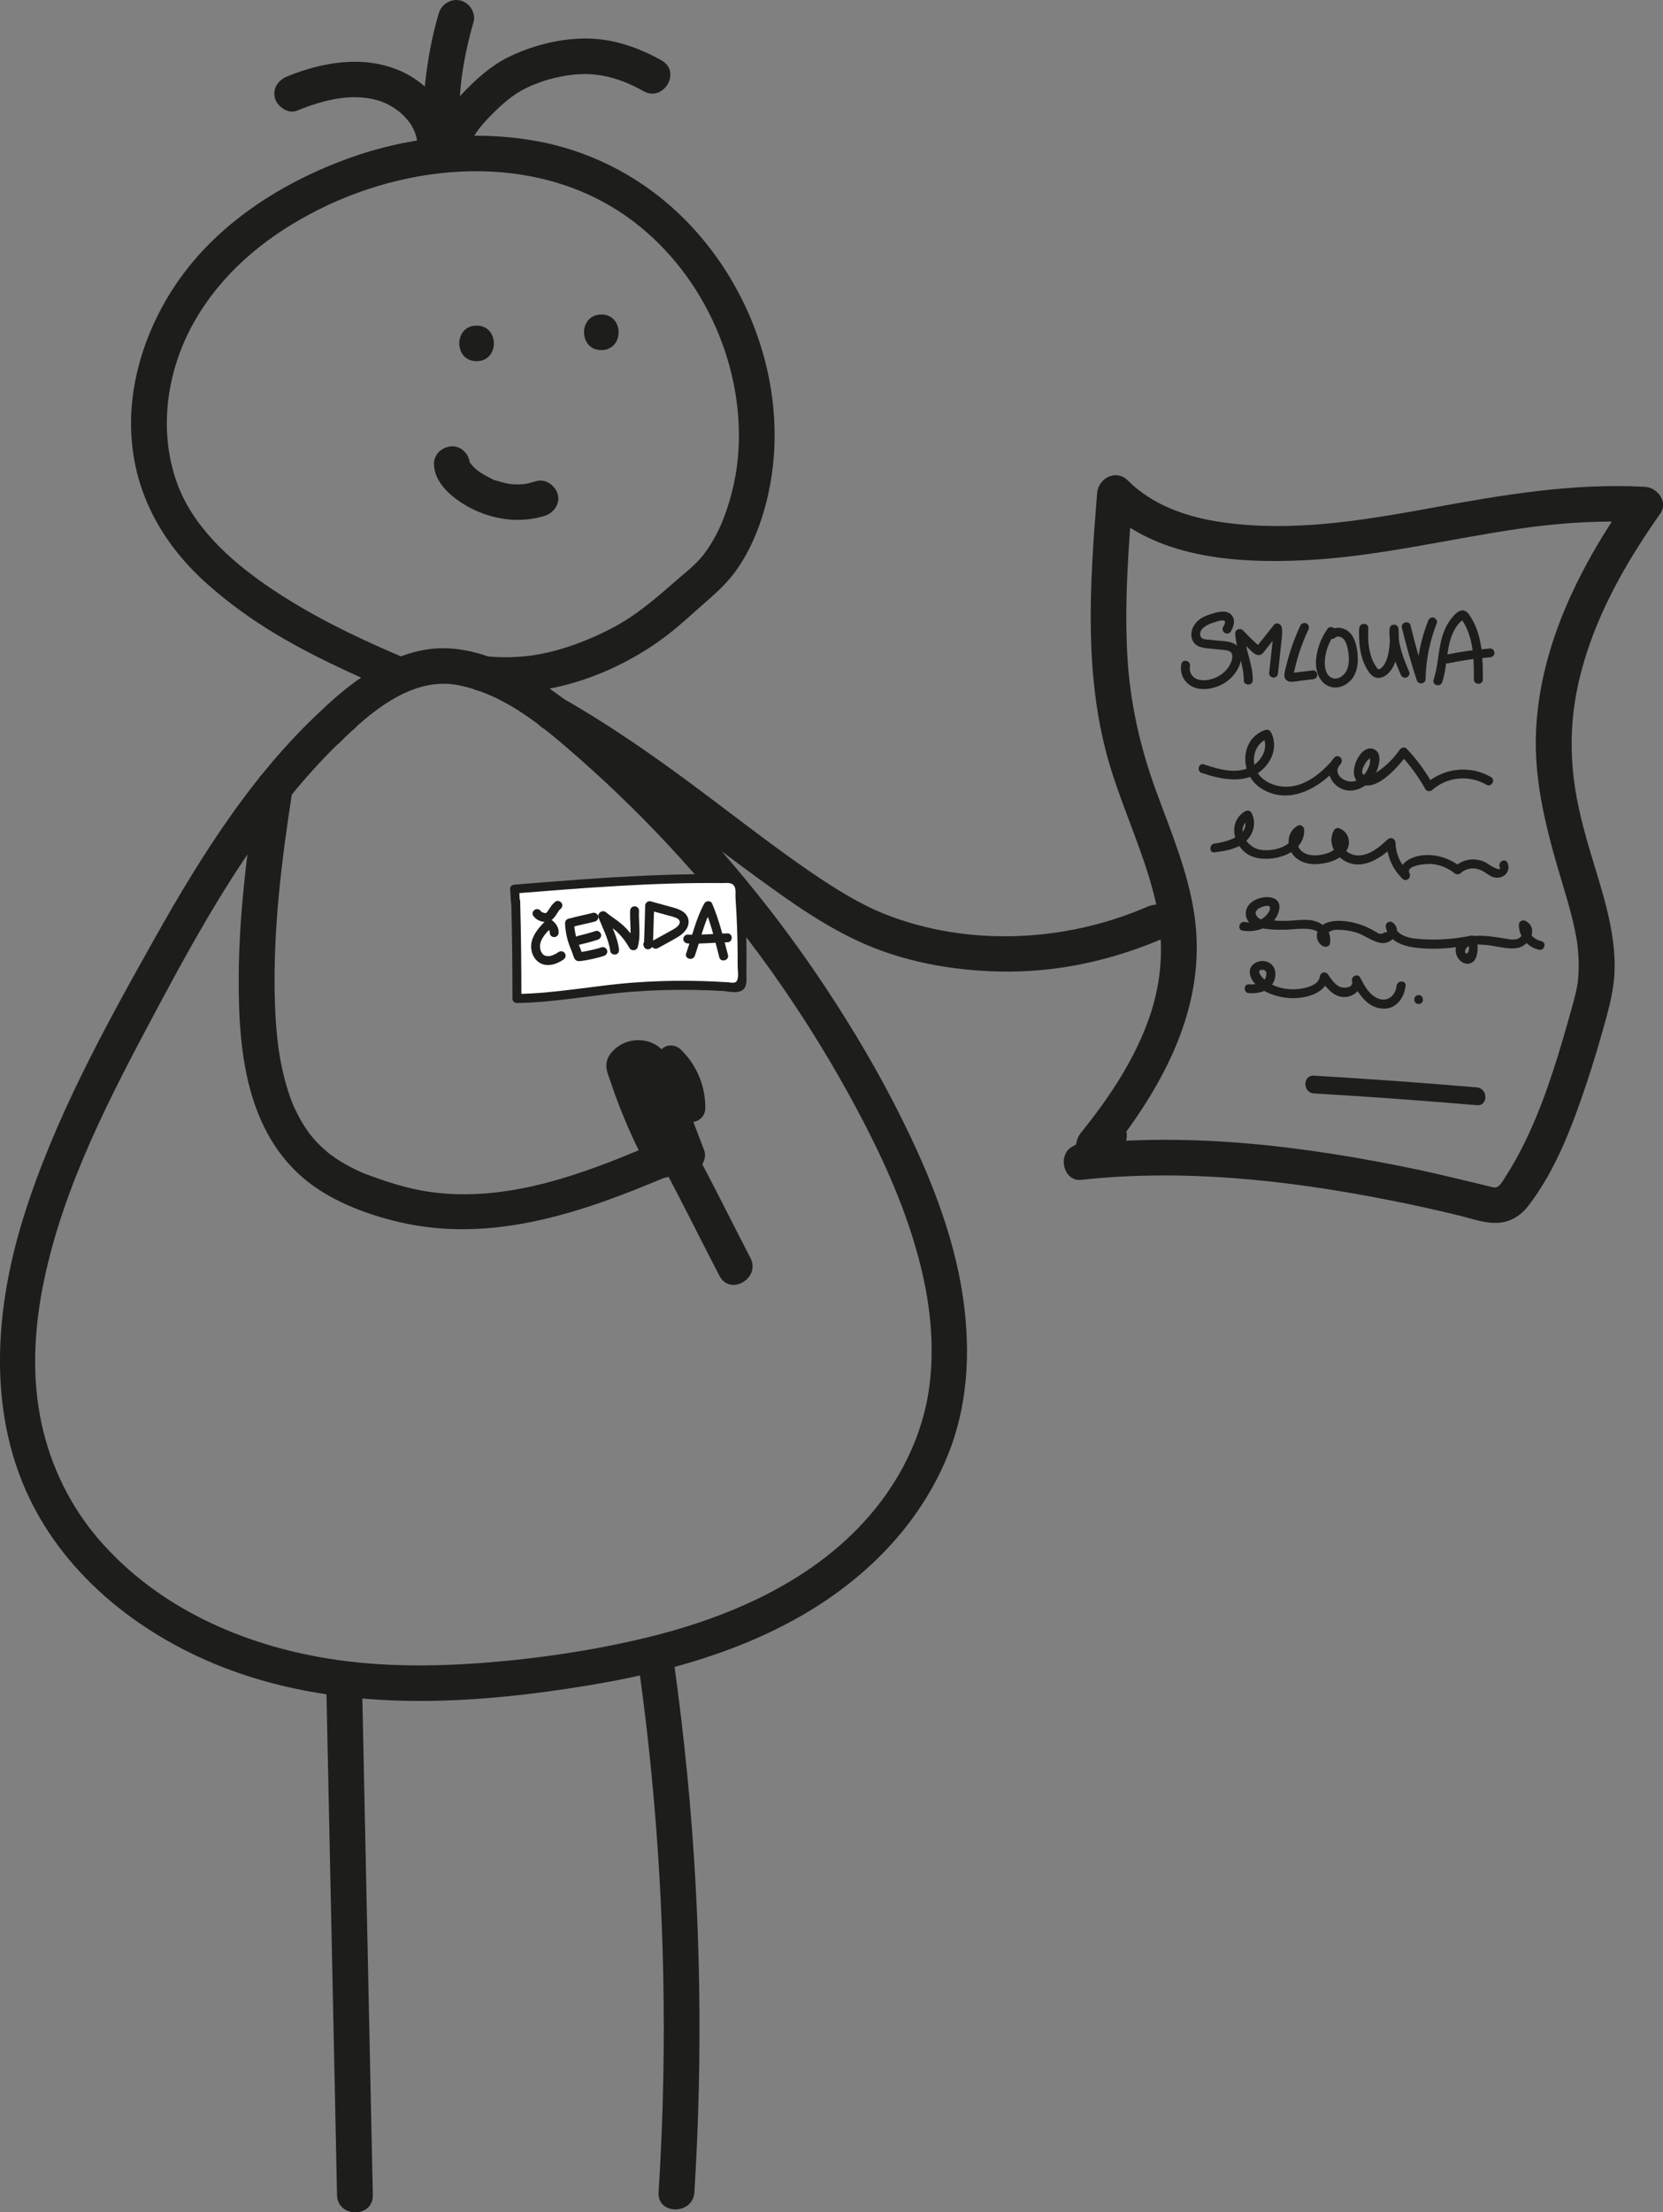 <svg width="94" height="125" viewBox="0 0 94 125" fill="none" xmlns="http://www.w3.org/2000/svg">
<rect x="0" y="0" width="94" height="125" fill="#808080" stroke="none"/>
<g id="Vrstva_1" clip-path="url(#clip0_18_2090)">
<path id="Vector" d="M18.455 95.774C18.609 103.12 18.767 110.467 18.921 117.818L19.05 124.031C19.079 125.322 21.102 125.326 21.074 124.031C20.92 116.684 20.762 109.337 20.608 101.986C20.564 99.916 20.519 97.845 20.479 95.774C20.451 94.483 18.427 94.479 18.455 95.774Z" fill="#1D1D1B"/>
<path id="Vector_2" d="M36.13 94.35C37.19 101.966 37.635 109.667 37.494 117.352C37.453 119.527 37.364 121.699 37.227 123.87C37.146 125.161 39.169 125.157 39.25 123.87C39.736 116.073 39.61 108.244 38.866 100.466C38.651 98.243 38.388 96.027 38.081 93.815C38.008 93.276 37.312 92.983 36.834 93.112C36.251 93.272 36.053 93.807 36.126 94.35H36.13Z" fill="#1D1D1B"/>
<path id="Vector_3" d="M19.156 42.002C20.86 40.289 23.284 38.186 25.919 38.716C28.553 39.247 30.67 41.037 32.625 42.75C36.729 46.349 40.42 50.414 43.585 54.85C45.175 57.081 46.636 59.402 47.96 61.798C49.283 64.195 50.611 66.897 51.493 69.628C52.375 72.358 52.853 75.072 52.586 77.871C52.343 80.4 51.343 82.777 49.817 84.808C46.62 89.062 41.521 91.334 36.458 92.549C33.556 93.244 30.573 93.691 27.594 93.932C24.616 94.173 21.592 94.193 18.638 93.727C13.696 92.947 8.912 90.823 5.602 86.999C3.983 85.126 2.882 82.874 2.356 80.465C1.773 77.811 1.931 75.028 2.481 72.382C3.623 66.917 6.241 61.931 8.852 57.045C11.316 52.425 13.931 47.768 17.412 43.815C18.249 42.866 19.136 41.966 20.083 41.125C21.03 40.285 19.621 38.845 18.65 39.702C14.489 43.389 11.446 48.206 8.751 53.008C5.918 58.05 3.056 63.242 1.328 68.779C-0.4 74.316 -0.777 80.525 2.231 85.729C4.837 90.236 9.487 93.337 14.425 94.833C20.54 96.686 27.117 96.248 33.337 95.215C39.1 94.258 44.924 92.428 49.271 88.379C51.246 86.537 52.828 84.285 53.755 81.752C54.787 78.921 54.852 75.853 54.37 72.905C53.889 69.957 52.784 67.006 51.481 64.259C50.178 61.513 48.806 59.112 47.239 56.675C44.111 51.806 40.395 47.298 36.194 43.301C34.13 41.334 31.949 39.259 29.416 37.9C28.141 37.217 26.692 36.674 25.231 36.629C23.77 36.585 22.442 37.08 21.24 37.767C19.933 38.515 18.771 39.521 17.715 40.582C16.8 41.503 18.229 42.927 19.148 42.006L19.156 42.002Z" fill="#1D1D1B"/>
<path id="Vector_4" d="M22.599 37.06C19.992 35.95 17.422 34.699 15.087 33.091C12.946 31.615 10.833 29.693 9.967 27.18C8.943 24.216 9.445 20.89 10.975 18.188C12.505 15.486 14.86 13.515 17.527 12.092C23.003 9.164 30.191 8.529 35.448 12.253C39.577 15.176 42.021 20.372 41.746 25.378C41.673 26.685 41.394 27.976 40.932 29.206C40.673 29.898 40.325 30.561 39.896 31.169C39.467 31.776 38.925 32.198 38.383 32.664C37.156 33.726 36.011 34.76 34.554 35.511C33.097 36.264 31.381 36.907 29.681 37.08C28.864 37.164 28.042 37.152 27.224 37.052C26.682 36.983 26.213 37.562 26.213 38.057C26.213 38.656 26.678 38.994 27.224 39.062C30.956 39.525 34.983 38.045 37.885 35.753C38.532 35.242 39.135 34.675 39.759 34.132C40.382 33.589 40.993 33.054 41.503 32.375C42.478 31.076 43.081 29.476 43.429 27.899C44.68 22.209 42.551 16.021 38.334 12.036C36.043 9.872 33.17 8.433 30.045 7.922C26.342 7.315 22.501 7.821 19.021 9.201C15.884 10.443 12.926 12.321 10.777 14.943C8.628 17.565 7.187 21.168 7.434 24.731C7.66 28.032 9.263 30.815 11.716 32.998C14.168 35.182 16.811 36.621 19.632 37.932C20.276 38.23 20.927 38.519 21.579 38.797C22.081 39.01 22.663 38.946 22.963 38.435C23.214 38.013 23.104 37.273 22.599 37.06Z" fill="#1D1D1B"/>
<path id="Vector_5" d="M25.632 8.26C25.611 6.386 24.32 4.741 22.625 4.005C20.569 3.108 18.266 3.494 16.25 4.311C15.744 4.516 15.388 4.978 15.542 5.549C15.675 6.024 16.279 6.458 16.788 6.253C18.302 5.638 20.034 5.175 21.629 5.762C21.682 5.783 21.835 5.851 21.965 5.919C22.119 6 22.264 6.092 22.406 6.189C22.612 6.329 22.843 6.547 23.049 6.792C23.393 7.198 23.6 7.749 23.604 8.264C23.616 9.558 25.64 9.558 25.628 8.264L25.632 8.26Z" fill="#1D1D1B"/>
<path id="Vector_6" d="M26.177 7.616C26.088 7.427 26.209 7.765 26.189 7.644C26.181 7.588 26.149 7.532 26.133 7.479C26.096 7.359 26.068 7.238 26.044 7.118C26.04 7.089 25.999 6.868 26.023 7.017C26.048 7.166 26.015 6.933 26.011 6.904C25.995 6.76 25.987 6.615 25.983 6.47C25.959 5.831 26.003 5.191 26.076 4.556C26.084 4.492 26.092 4.423 26.1 4.359C26.141 4.033 26.068 4.552 26.116 4.23C26.141 4.069 26.165 3.905 26.193 3.744C26.242 3.446 26.299 3.149 26.363 2.855C26.477 2.324 26.602 1.793 26.76 1.275C26.918 0.756 26.574 0.181 26.052 0.036C25.53 -0.109 24.963 0.217 24.805 0.74C24.425 2.015 24.182 3.338 24.036 4.657C23.89 5.976 23.842 7.407 24.425 8.634C24.659 9.124 25.368 9.253 25.809 8.995C26.315 8.702 26.408 8.115 26.173 7.62L26.177 7.616Z" fill="#1D1D1B"/>
<path id="Vector_7" d="M26.541 8.207C26.513 8.517 26.678 7.878 26.602 8.038C26.687 7.857 26.792 7.689 26.901 7.524C27.136 7.17 27.431 6.844 27.751 6.518C28.35 5.911 28.965 5.352 29.734 4.978C30.709 4.5 31.891 4.206 32.98 4.186C34.198 4.166 35.323 4.56 36.376 5.151C37.509 5.791 38.533 4.053 37.395 3.414C36.044 2.654 34.55 2.147 32.98 2.175C31.531 2.2 30.009 2.598 28.71 3.241C27.743 3.72 26.869 4.508 26.136 5.288C25.367 6.108 24.627 7.057 24.513 8.207C24.461 8.75 25.015 9.213 25.525 9.213C26.116 9.213 26.484 8.75 26.537 8.207H26.541Z" fill="#1D1D1B"/>
<path id="Vector_8" d="M36.814 64.694C32.912 66.358 28.639 67.955 24.316 67.348C23.029 67.167 21.811 66.764 20.601 66.31C20.471 66.262 20.815 66.407 20.548 66.29C20.471 66.254 20.39 66.222 20.314 66.185C20.16 66.113 20.006 66.041 19.856 65.96C19.557 65.807 19.265 65.635 18.986 65.45C18.861 65.365 18.743 65.277 18.622 65.192C18.529 65.128 18.796 65.337 18.585 65.16C18.513 65.1 18.44 65.039 18.371 64.979C18.12 64.758 17.881 64.521 17.667 64.263C17.61 64.195 17.553 64.127 17.497 64.058C17.416 63.958 17.622 64.223 17.545 64.118C17.521 64.086 17.497 64.054 17.472 64.022C17.359 63.861 17.25 63.704 17.145 63.535C16.942 63.21 16.772 62.864 16.606 62.518C16.505 62.309 16.667 62.679 16.558 62.406C16.521 62.317 16.489 62.224 16.453 62.136C16.376 61.923 16.303 61.71 16.238 61.493C16.092 61.018 15.979 60.54 15.882 60.053C15.833 59.8 15.789 59.55 15.752 59.293C15.744 59.233 15.732 59.168 15.724 59.108C15.7 58.943 15.744 59.257 15.724 59.092C15.704 58.927 15.684 58.766 15.667 58.601C15.603 57.982 15.562 57.359 15.542 56.736C15.404 52.726 15.902 48.701 16.517 44.744C16.602 44.209 16.38 43.663 15.809 43.506C15.327 43.373 14.648 43.666 14.562 44.209C13.963 48.058 13.458 51.958 13.494 55.855C13.514 58.199 13.704 60.664 14.575 62.868C15.214 64.489 16.185 65.876 17.598 66.921C19.01 67.967 20.803 68.63 22.507 69.037C27.817 70.299 32.993 68.486 37.834 66.423C38.336 66.21 38.449 65.474 38.198 65.047C37.895 64.533 37.32 64.472 36.814 64.686V64.694Z" fill="#1D1D1B"/>
<path id="Vector_9" d="M64.857 51.23C60.259 53.229 54.739 53.515 50.036 51.657C48.36 50.997 46.6 49.827 45.054 48.737C43.071 47.338 41.164 45.838 39.218 44.394C36.814 42.609 34.349 40.896 31.735 39.416C30.601 38.777 29.581 40.51 30.715 41.153C35.333 43.763 39.384 47.149 43.682 50.225C45.37 51.436 47.118 52.598 49.04 53.41C51.521 54.46 54.33 54.902 57.017 54.898C60.089 54.89 63.072 54.186 65.877 52.968C66.379 52.751 66.492 52.023 66.241 51.592C65.937 51.078 65.359 51.013 64.857 51.23Z" fill="#1D1D1B"/>
<g id="Group">
<path id="Vector_10" d="M29.152 50.937C29.201 52.763 29.225 54.592 29.221 56.422C30.953 56.41 32.669 56.104 34.39 55.911C36.765 55.646 39.165 55.606 41.549 55.791C41.658 55.799 41.78 55.803 41.857 55.726C41.921 55.662 41.929 55.561 41.929 55.469C41.986 53.611 41.929 51.753 41.76 49.904C41.751 49.827 41.739 49.743 41.679 49.698C41.634 49.666 41.577 49.666 41.525 49.666C37.283 49.578 33.321 49.899 29.092 50.241C29.148 50.551 29.092 50.74 29.148 51.05" fill="white"/>
<path id="Vector_11" d="M28.897 50.937C28.945 52.763 28.97 54.592 28.965 56.422C28.965 56.555 29.083 56.675 29.216 56.671C31.418 56.643 33.583 56.193 35.773 56.032C36.898 55.947 38.027 55.915 39.156 55.931C39.719 55.939 40.285 55.959 40.848 55.992C41.172 56.012 41.69 56.157 41.977 55.939C42.264 55.722 42.184 55.264 42.188 54.966C42.2 54.403 42.2 53.84 42.188 53.277C42.167 52.167 42.172 51.001 42.005 49.9C41.961 49.606 41.86 49.457 41.552 49.413C41.002 49.337 40.395 49.393 39.84 49.393C38.739 49.393 37.643 49.425 36.546 49.473C34.053 49.582 31.568 49.783 29.083 49.984C28.961 49.992 28.812 50.093 28.832 50.233C28.868 50.503 28.852 50.772 28.889 51.041C28.929 51.359 29.435 51.363 29.395 51.041C29.358 50.772 29.374 50.503 29.338 50.233L29.087 50.483C32.992 50.169 36.906 49.855 40.828 49.895C41.071 49.895 41.382 49.831 41.52 50.093C41.609 50.257 41.56 50.595 41.577 50.788C41.613 51.319 41.645 51.846 41.661 52.377C41.682 52.875 41.69 53.37 41.694 53.868C41.694 54.102 41.694 54.331 41.694 54.564C41.694 54.797 41.759 55.143 41.678 55.36C41.593 55.597 41.386 55.517 41.152 55.501C40.889 55.485 40.621 55.469 40.354 55.457C39.856 55.433 39.359 55.421 38.861 55.417C37.833 55.408 36.801 55.445 35.777 55.521C33.587 55.686 31.422 56.132 29.221 56.16L29.471 56.41C29.471 54.58 29.451 52.755 29.403 50.925C29.395 50.603 28.889 50.599 28.897 50.925V50.937Z" fill="#1D1D1B"/>
</g>
<path id="Vector_12" d="M31.565 52.763C31.63 52.473 31.439 52.179 31.217 52.007C31.107 51.922 30.966 51.902 30.86 52.007C30.375 52.485 29.857 53.088 30.071 53.82C30.164 54.142 30.407 54.419 30.743 54.5C31.132 54.592 31.528 54.435 31.848 54.218C31.961 54.142 32.01 53.997 31.937 53.873C31.872 53.76 31.706 53.704 31.589 53.784C31.383 53.921 31.116 54.069 30.873 54.013C30.759 53.989 30.707 53.949 30.638 53.86C30.658 53.889 30.61 53.812 30.605 53.804C30.593 53.78 30.581 53.76 30.569 53.736C30.585 53.772 30.557 53.696 30.557 53.696C30.549 53.667 30.541 53.635 30.533 53.607C30.533 53.595 30.529 53.579 30.525 53.567C30.525 53.591 30.525 53.583 30.525 53.555C30.525 53.527 30.525 53.502 30.525 53.474C30.525 53.446 30.525 53.422 30.525 53.394C30.525 53.362 30.525 53.358 30.525 53.382C30.525 53.37 30.529 53.354 30.533 53.342C30.557 53.221 30.602 53.112 30.666 53.004C30.808 52.759 31.014 52.562 31.217 52.364H30.86C30.893 52.389 30.921 52.417 30.95 52.445C30.982 52.477 31.002 52.501 31.014 52.521C31.026 52.537 31.035 52.553 31.043 52.57C31.043 52.57 31.071 52.63 31.067 52.614C31.059 52.594 31.075 52.65 31.079 52.654C31.071 52.61 31.063 52.686 31.079 52.63C31.047 52.763 31.119 52.903 31.257 52.94C31.387 52.976 31.536 52.895 31.569 52.763H31.565Z" fill="#1D1D1B"/>
<path id="Vector_13" d="M30.144 51.741C30.33 52.035 30.791 52.184 31.111 52.023C31.265 51.946 31.37 51.785 31.463 51.649C31.503 51.584 31.544 51.52 31.588 51.456L31.597 51.444C31.613 51.423 31.609 51.428 31.584 51.456C31.597 51.452 31.609 51.423 31.621 51.416C31.633 51.403 31.645 51.391 31.657 51.379C31.706 51.331 31.629 51.399 31.661 51.375C31.771 51.299 31.831 51.154 31.75 51.029C31.682 50.925 31.52 50.856 31.402 50.941C31.269 51.038 31.172 51.162 31.083 51.299C31.046 51.355 31.01 51.416 30.969 51.472C30.961 51.484 30.949 51.496 30.941 51.512C30.929 51.528 30.933 51.52 30.957 51.492C30.949 51.5 30.945 51.508 30.937 51.516C30.917 51.54 30.896 51.56 30.876 51.58C30.84 51.617 30.925 51.552 30.884 51.576C30.876 51.58 30.86 51.588 30.852 51.592C30.896 51.556 30.896 51.576 30.864 51.584C30.852 51.584 30.84 51.588 30.828 51.592C30.892 51.568 30.864 51.588 30.836 51.592C30.82 51.592 30.807 51.592 30.795 51.592C30.739 51.592 30.828 51.6 30.803 51.592C30.787 51.588 30.771 51.584 30.751 51.58C30.727 51.576 30.69 51.552 30.666 51.552C30.702 51.568 30.71 51.572 30.69 51.564C30.682 51.564 30.678 51.556 30.67 51.556C30.658 51.548 30.645 51.544 30.629 51.536C30.613 51.528 30.605 51.52 30.593 51.512C30.552 51.488 30.633 51.548 30.601 51.516C30.589 51.504 30.581 51.492 30.569 51.484C30.556 51.468 30.561 51.48 30.589 51.512C30.585 51.504 30.581 51.5 30.577 51.492C30.508 51.379 30.35 51.327 30.229 51.403C30.107 51.48 30.063 51.629 30.14 51.749L30.144 51.741Z" fill="#1D1D1B"/>
<path id="Vector_14" d="M31.936 52.159C31.952 52.485 32 52.811 32.089 53.124C32.17 53.422 32.304 53.688 32.393 53.961C32.437 54.098 32.482 54.25 32.636 54.295C32.7 54.311 32.769 54.307 32.834 54.299C33.036 54.275 33.239 54.238 33.437 54.194C33.676 54.142 33.911 54.086 34.141 54.009C34.271 53.965 34.356 53.836 34.319 53.7C34.283 53.575 34.137 53.478 34.008 53.523C33.749 53.611 33.477 53.671 33.206 53.728C33.089 53.752 32.968 53.772 32.85 53.792C32.802 53.8 32.891 53.792 32.858 53.792C32.85 53.792 32.838 53.792 32.83 53.792C32.81 53.792 32.794 53.796 32.773 53.796C32.761 53.796 32.749 53.796 32.733 53.796C32.721 53.796 32.692 53.788 32.745 53.796C32.769 53.8 32.81 53.812 32.822 53.82L32.911 53.909C32.911 53.909 32.895 53.868 32.895 53.86C32.883 53.828 32.874 53.792 32.862 53.76C32.838 53.675 32.806 53.599 32.773 53.519C32.713 53.382 32.66 53.241 32.615 53.096C32.518 52.787 32.462 52.473 32.446 52.151C32.437 52.015 32.332 51.902 32.195 51.902C32.061 51.902 31.936 52.019 31.944 52.151L31.936 52.159Z" fill="#1D1D1B"/>
<path id="Vector_15" d="M32.782 53.374C33.122 53.285 33.462 53.205 33.794 53.092C33.92 53.052 34.013 52.915 33.972 52.783C33.932 52.658 33.794 52.562 33.661 52.606C33.329 52.718 32.989 52.799 32.649 52.887C32.519 52.919 32.43 53.068 32.471 53.197C32.511 53.326 32.645 53.41 32.782 53.374Z" fill="#1D1D1B"/>
<path id="Vector_16" d="M32.288 52.397C32.729 52.26 33.187 52.188 33.632 52.067C33.761 52.031 33.85 51.886 33.81 51.757C33.769 51.629 33.636 51.544 33.498 51.58C33.053 51.701 32.596 51.773 32.154 51.91C32.029 51.95 31.936 52.087 31.976 52.22C32.017 52.352 32.15 52.437 32.288 52.397Z" fill="#1D1D1B"/>
<path id="Vector_17" d="M33.823 51.83C34.078 52.461 34.401 53.068 34.498 53.752C34.519 53.885 34.689 53.961 34.81 53.929C34.956 53.889 35.004 53.756 34.988 53.619C34.891 52.94 34.567 52.324 34.312 51.697C34.26 51.572 34.142 51.484 34.001 51.52C33.879 51.552 33.774 51.701 33.823 51.83Z" fill="#1D1D1B"/>
<path id="Vector_18" d="M33.903 51.918C34.048 52.039 34.202 52.151 34.356 52.26C34.421 52.308 34.489 52.352 34.554 52.401C34.57 52.413 34.591 52.425 34.607 52.437C34.611 52.441 34.663 52.481 34.643 52.461C34.623 52.441 34.672 52.485 34.68 52.489C34.696 52.501 34.716 52.517 34.732 52.529C35.093 52.823 35.352 53.173 35.586 53.571C35.696 53.756 35.991 53.72 36.048 53.511C36.234 52.839 36.088 52.139 36.12 51.456C36.124 51.319 35.999 51.206 35.87 51.206C35.728 51.206 35.623 51.323 35.619 51.456C35.606 51.773 35.631 52.091 35.639 52.405C35.647 52.742 35.647 53.068 35.566 53.378L36.027 53.318C35.781 52.899 35.485 52.501 35.113 52.192C34.971 52.071 34.817 51.962 34.663 51.854C34.595 51.806 34.526 51.757 34.457 51.705C34.441 51.693 34.421 51.681 34.404 51.665C34.4 51.661 34.348 51.62 34.368 51.637C34.388 51.653 34.336 51.612 34.332 51.608C34.311 51.592 34.291 51.576 34.271 51.556C34.166 51.468 34.016 51.456 33.915 51.556C33.826 51.645 33.809 51.826 33.915 51.91L33.903 51.918Z" fill="#1D1D1B"/>
<path id="Vector_19" d="M36.379 53.434V53.394C36.46 53.309 36.545 53.225 36.626 53.145C36.711 53.229 36.796 53.313 36.877 53.398C36.853 53.45 36.828 53.511 36.804 53.571L36.812 53.563L36.699 53.627L36.719 53.619C36.828 53.575 36.901 53.498 36.905 53.378C36.934 52.646 36.954 51.91 36.974 51.178L36.654 51.419C37.031 51.524 37.407 51.629 37.784 51.729C37.917 51.765 38.067 51.801 38.188 51.85C38.229 51.866 38.298 51.902 38.318 51.918C38.362 51.95 38.391 51.986 38.407 52.019C38.508 52.264 38.14 52.469 37.962 52.566C37.618 52.758 37.274 52.947 36.93 53.136C36.646 53.293 36.901 53.728 37.185 53.571C37.573 53.358 37.97 53.153 38.346 52.923C38.69 52.714 39.014 52.348 38.901 51.914C38.799 51.54 38.423 51.383 38.083 51.287C37.65 51.166 37.217 51.05 36.788 50.929C36.626 50.885 36.472 51.009 36.468 51.17C36.452 51.902 36.428 52.638 36.4 53.37L36.586 53.129C36.468 53.173 36.371 53.253 36.375 53.39C36.379 53.527 36.489 53.643 36.626 53.639C36.776 53.635 36.861 53.527 36.877 53.386C36.877 53.358 36.873 53.322 36.865 53.293C36.776 52.984 36.29 53.116 36.375 53.426L36.379 53.434Z" fill="#1D1D1B"/>
<path id="Vector_20" d="M39.274 54.005C39.594 53.096 39.784 52.151 40.249 51.299H39.812C40.193 52.192 40.415 53.153 40.658 54.09C40.739 54.403 41.229 54.27 41.148 53.957C40.889 52.976 40.65 51.983 40.249 51.045C40.172 50.869 39.897 50.893 39.812 51.045C39.323 51.938 39.12 52.919 38.784 53.872C38.679 54.178 39.165 54.311 39.274 54.005Z" fill="#1D1D1B"/>
<path id="Vector_21" d="M38.874 53.309C39.623 53.342 40.367 53.253 41.116 53.241C41.44 53.237 41.444 52.734 41.116 52.738C40.367 52.751 39.623 52.843 38.874 52.807C38.736 52.799 38.623 52.927 38.623 53.056C38.623 53.197 38.74 53.301 38.874 53.305V53.309Z" fill="#1D1D1B"/>
<path id="Vector_22" d="M26.938 20.408C28.241 20.408 28.241 18.397 26.938 18.397C25.635 18.397 25.635 20.408 26.938 20.408Z" fill="#1D1D1B"/>
<path id="Vector_23" d="M33.989 19.78C35.292 19.78 35.292 17.77 33.989 17.77C32.686 17.77 32.686 19.78 33.989 19.78Z" fill="#1D1D1B"/>
<path id="Vector_24" d="M24.533 26.227C24.541 27.332 25.659 28.209 26.545 28.679C27.848 29.367 29.394 29.592 30.811 29.138C31.312 28.977 31.689 28.434 31.519 27.899C31.357 27.401 30.815 27.023 30.272 27.196C30.119 27.244 29.961 27.288 29.803 27.32C29.738 27.332 29.673 27.344 29.608 27.356C29.532 27.369 29.556 27.364 29.685 27.344C29.649 27.348 29.608 27.352 29.568 27.356C29.43 27.369 29.289 27.372 29.151 27.369C29.078 27.369 29.002 27.364 28.929 27.356C28.896 27.356 28.678 27.344 28.844 27.352C29.01 27.36 28.795 27.344 28.763 27.336C28.69 27.324 28.621 27.308 28.548 27.292C28.411 27.26 28.273 27.224 28.135 27.18C28.067 27.155 27.852 27.119 27.808 27.063C27.945 27.123 27.961 27.127 27.86 27.083L27.799 27.055C27.739 27.027 27.678 26.998 27.621 26.966C27.419 26.862 27.221 26.745 27.035 26.613C26.954 26.556 26.893 26.452 27.055 26.633C27.026 26.6 26.982 26.572 26.945 26.544C26.873 26.48 26.8 26.416 26.735 26.347C26.674 26.287 26.614 26.178 26.545 26.134C26.573 26.15 26.699 26.351 26.614 26.218C26.597 26.19 26.577 26.162 26.557 26.134C26.537 26.102 26.525 26.066 26.504 26.038C26.419 25.909 26.605 26.287 26.553 26.154C26.549 26.142 26.52 26.074 26.529 26.066C26.533 26.062 26.557 26.395 26.553 26.223C26.553 25.696 26.091 25.193 25.541 25.217C24.991 25.241 24.525 25.66 24.529 26.223L24.533 26.227Z" fill="#1D1D1B"/>
<path id="Vector_25" d="M62.541 65.401C65.682 61.509 68.248 56.925 67.523 51.769C67.175 49.296 66.184 46.988 65.334 44.656C64.427 42.163 63.861 39.641 63.719 36.991C63.553 33.943 63.792 30.891 64.035 27.851L62.306 28.563C65.261 31.523 69.786 31.844 73.744 31.655C77.811 31.458 81.765 30.481 85.78 29.886C88.16 29.532 90.564 29.387 92.968 29.516L92.094 28.004C89.35 31.913 87.075 36.364 86.828 41.206C86.671 44.294 87.5 47.213 88.378 50.137C88.565 50.756 88.747 51.379 88.896 52.007C88.969 52.312 89.034 52.618 89.091 52.923C89.115 53.048 89.135 53.177 89.156 53.306C89.196 53.567 89.131 53.08 89.159 53.342C89.172 53.442 89.184 53.543 89.192 53.647C89.249 54.258 89.249 54.87 89.184 55.481C89.156 55.746 89.22 55.26 89.18 55.521C89.168 55.598 89.156 55.678 89.139 55.754C89.111 55.911 89.075 56.068 89.038 56.221C88.909 56.74 88.759 57.254 88.613 57.773C87.921 60.21 87.156 62.667 85.995 64.927C85.736 65.433 85.452 65.928 85.145 66.407C85.023 66.592 84.894 66.853 84.728 66.998C84.542 67.159 84.408 67.086 84.157 67.026C82.834 66.716 81.514 66.379 80.183 66.097C73.97 64.79 67.467 63.958 61.121 64.653L61.63 66.527C62.44 66.101 63.1 65.454 63.553 64.665C64.201 63.539 62.456 62.526 61.805 63.652C61.513 64.159 61.125 64.517 60.607 64.79C59.761 65.237 60.105 66.777 61.117 66.664C66.827 66.037 72.647 66.664 78.26 67.758C79.677 68.031 81.085 68.341 82.49 68.683C83.145 68.844 83.841 69.097 84.521 69.097C85.319 69.097 85.934 68.723 86.407 68.108C87.957 66.081 88.892 63.568 89.694 61.167C90.103 59.941 90.467 58.702 90.807 57.455C91.013 56.699 91.183 55.956 91.244 55.171C91.341 53.852 91.114 52.517 90.795 51.243C90.475 49.968 90.017 48.625 89.653 47.306C89.224 45.77 88.945 44.41 88.864 42.971C88.743 40.836 89.03 38.942 89.686 36.899C90.6 34.056 92.138 31.45 93.846 29.017C94.316 28.35 93.676 27.541 92.972 27.505C88.876 27.284 84.874 27.972 80.859 28.708C76.844 29.444 73.019 30.059 69.126 29.516C67.147 29.238 65.176 28.575 63.743 27.143C63.087 26.488 62.084 27.015 62.015 27.855C61.594 33.083 61.226 38.439 62.816 43.522C63.553 45.878 64.605 48.126 65.22 50.523C65.795 52.775 65.771 55.002 65.055 57.218C64.249 59.707 62.748 61.959 61.112 63.986C60.773 64.408 60.696 64.995 61.112 65.409C61.465 65.759 62.201 65.836 62.545 65.409L62.541 65.401Z" fill="#1D1D1B"/>
<g id="Group_2">
<path id="Vector_26" d="M69.575 35.672C69.741 35.379 69.863 34.989 69.584 34.719C69.333 34.478 68.956 34.554 68.657 34.635C68.296 34.731 67.92 34.856 67.653 35.129C67.406 35.387 67.26 35.765 67.382 36.115C67.523 36.521 67.904 36.597 68.288 36.637C68.487 36.657 68.681 36.678 68.879 36.698C69.078 36.718 69.296 36.714 69.478 36.79C69.782 36.919 69.632 37.357 69.515 37.57C69.361 37.852 69.126 38.069 68.843 38.222C68.527 38.391 68.126 38.487 67.77 38.407C67.414 38.326 67.192 38.001 67.264 37.651C67.329 37.333 66.84 37.2 66.775 37.518C66.633 38.222 67.115 38.841 67.827 38.922C68.479 38.994 69.171 38.724 69.624 38.262C70.029 37.848 70.429 37.007 69.944 36.509C69.672 36.231 69.24 36.235 68.879 36.199C68.681 36.179 68.487 36.159 68.288 36.139C68.123 36.123 67.9 36.123 67.851 35.926C67.742 35.499 68.317 35.254 68.628 35.166C68.778 35.121 69.005 35.029 69.167 35.061C69.341 35.097 69.191 35.327 69.138 35.423C68.976 35.705 69.413 35.958 69.575 35.676V35.672Z" fill="#1D1D1B"/>
<path id="Vector_27" d="M70.814 38.435C70.822 37.522 70.373 36.694 70.329 35.789L69.895 35.966C70.106 36.183 70.32 36.396 70.543 36.601C70.717 36.762 70.96 37.084 71.231 36.999C71.373 36.955 71.458 36.81 71.547 36.698C71.636 36.585 71.717 36.485 71.798 36.38C71.992 36.139 72.182 35.898 72.376 35.656L71.955 35.544C72.004 35.725 71.968 35.914 71.947 36.099C71.923 36.316 71.899 36.529 71.879 36.746C71.83 37.176 71.785 37.606 71.737 38.037C71.721 38.173 71.862 38.286 71.988 38.286C72.138 38.286 72.227 38.169 72.239 38.037C72.287 37.586 72.336 37.136 72.384 36.686C72.409 36.468 72.433 36.255 72.453 36.038C72.474 35.821 72.494 35.62 72.437 35.411C72.392 35.242 72.138 35.145 72.016 35.298C71.846 35.511 71.68 35.721 71.51 35.934C71.425 36.038 71.34 36.147 71.259 36.251C71.223 36.296 71.186 36.344 71.15 36.388C71.134 36.408 71.033 36.529 71.057 36.521H71.191L71.154 36.509L71.267 36.573C70.903 36.288 70.575 35.942 70.252 35.612C70.106 35.459 69.81 35.572 69.819 35.789C69.863 36.69 70.308 37.53 70.304 38.435C70.304 38.757 70.806 38.761 70.81 38.435H70.814Z" fill="#1D1D1B"/>
<path id="Vector_28" d="M73.517 35.314C73.173 36.042 72.902 36.802 72.712 37.586C72.667 37.767 72.606 37.964 72.598 38.149C72.586 38.367 72.76 38.519 72.971 38.523C73.157 38.527 73.355 38.483 73.541 38.459C73.764 38.431 73.986 38.407 74.209 38.379C74.347 38.362 74.46 38.274 74.46 38.129C74.46 38.005 74.343 37.86 74.209 37.88C73.986 37.908 73.764 37.932 73.541 37.96C73.428 37.972 73.319 37.989 73.205 38.001C73.161 38.005 73.112 38.013 73.068 38.017C73.047 38.017 73.027 38.021 73.007 38.025C72.95 38.025 72.963 38.029 73.043 38.049L73.108 38.161C73.1 38.202 73.104 38.194 73.112 38.133C73.12 38.101 73.124 38.065 73.132 38.033C73.145 37.98 73.153 37.932 73.165 37.88C73.193 37.759 73.222 37.643 73.25 37.526C73.306 37.309 73.371 37.092 73.44 36.875C73.582 36.432 73.756 35.998 73.954 35.58C74.011 35.455 73.99 35.31 73.865 35.234C73.756 35.17 73.578 35.202 73.517 35.322V35.314Z" fill="#1D1D1B"/>
<path id="Vector_29" d="M75.023 35.556C74.654 36.07 74.432 36.686 74.387 37.317C74.347 37.916 74.57 38.608 75.201 38.805C75.743 38.974 76.338 38.608 76.569 38.121C76.707 37.832 76.755 37.514 76.747 37.192C76.739 36.871 76.698 36.565 76.601 36.272C76.504 35.978 76.318 35.684 76.014 35.552C75.711 35.419 75.363 35.443 75.116 35.672C74.869 35.902 75.237 36.251 75.472 36.026C75.573 35.934 75.735 35.962 75.844 36.026C76.01 36.123 76.087 36.316 76.136 36.493C76.249 36.907 76.306 37.418 76.144 37.828C76.022 38.133 75.662 38.443 75.31 38.31C74.901 38.153 74.857 37.631 74.889 37.265C74.938 36.738 75.144 36.235 75.448 35.809C75.529 35.697 75.468 35.528 75.359 35.463C75.233 35.391 75.092 35.443 75.011 35.552L75.023 35.556Z" fill="#1D1D1B"/>
<path id="Vector_30" d="M76.827 35.483C76.795 36.288 76.86 37.148 77.297 37.852C77.406 38.029 77.54 38.214 77.75 38.278C77.961 38.342 78.187 38.27 78.361 38.141C78.685 37.896 78.859 37.498 78.944 37.112C79.061 36.597 79.09 36.058 79.049 35.536C79.025 35.214 78.568 35.21 78.543 35.536C78.483 36.44 78.823 37.293 79.171 38.109C79.223 38.234 79.337 38.322 79.482 38.286C79.6 38.254 79.713 38.101 79.66 37.977C79.333 37.2 78.993 36.392 79.053 35.536H78.547C78.584 36.014 78.568 36.509 78.463 36.979C78.418 37.184 78.349 37.381 78.236 37.558C78.179 37.643 78.017 37.86 77.892 37.8C77.835 37.771 77.787 37.671 77.754 37.623C77.702 37.542 77.657 37.458 77.613 37.369C77.519 37.176 77.463 36.971 77.418 36.766C77.329 36.348 77.325 35.918 77.341 35.491C77.354 35.17 76.848 35.17 76.835 35.491L76.827 35.483Z" fill="#1D1D1B"/>
<path id="Vector_31" d="M79.244 35.475C79.483 36.472 79.762 37.462 80.082 38.435C80.171 38.7 80.575 38.66 80.579 38.367C80.6 37.281 80.818 36.215 81.215 35.206C81.263 35.081 81.158 34.928 81.037 34.896C80.895 34.856 80.778 34.944 80.725 35.073C80.308 36.123 80.09 37.241 80.07 38.367L80.567 38.298C80.248 37.325 79.968 36.336 79.73 35.339C79.653 35.025 79.167 35.158 79.24 35.471L79.244 35.475Z" fill="#1D1D1B"/>
<path id="Vector_32" d="M81.523 38.544C81.887 37.454 81.677 35.998 82.559 35.125C82.571 35.113 82.705 35.005 82.701 34.997C82.6 34.953 82.575 34.961 82.628 35.017C82.652 35.053 82.677 35.089 82.697 35.121C82.778 35.246 82.847 35.379 82.907 35.511C83.029 35.781 83.114 36.07 83.174 36.36C83.312 37.028 83.308 37.711 83.312 38.391C83.312 38.712 83.818 38.716 83.818 38.391C83.818 37.212 83.797 35.962 83.166 34.92C83.041 34.711 82.879 34.438 82.596 34.494C82.365 34.538 82.146 34.808 82.009 34.985C81.693 35.391 81.519 35.889 81.418 36.388C81.28 37.06 81.252 37.755 81.033 38.411C80.932 38.72 81.418 38.849 81.523 38.544Z" fill="#1D1D1B"/>
<path id="Vector_33" d="M81.876 37.474C82.649 37.313 83.434 37.204 84.223 37.14C84.361 37.128 84.474 37.032 84.474 36.891C84.474 36.762 84.357 36.629 84.223 36.642C83.389 36.706 82.56 36.822 81.742 36.991C81.609 37.019 81.532 37.176 81.564 37.301C81.6 37.438 81.742 37.506 81.876 37.478V37.474Z" fill="#1D1D1B"/>
</g>
<path id="Vector_34" d="M74.274 61.782C77.346 61.963 80.414 62.184 83.478 62.446C84.125 62.502 84.121 61.497 83.478 61.44C80.414 61.179 77.342 60.958 74.274 60.777C73.623 60.741 73.627 61.746 74.274 61.782Z" fill="#1D1D1B"/>
<path id="Vector_35" d="M67.932 43.671C68.977 44.029 70.296 44.318 71.247 43.574C71.919 43.047 72.255 42.135 71.83 41.354C71.777 41.262 71.648 41.206 71.543 41.238C70.073 41.712 70.049 43.711 71.231 44.507C72.858 45.605 74.724 44.463 75.784 43.156C75.982 42.911 75.662 42.569 75.428 42.802C74.663 43.546 75.408 44.74 76.391 44.668C76.966 44.628 77.472 44.242 77.735 43.743C77.921 43.389 78.16 42.641 77.735 42.372C76.97 41.889 76.128 43.618 76.739 44.169C77.65 44.99 79.111 43.244 79.556 42.609L79.159 42.661C79.71 43.244 80.171 43.884 80.564 44.579C80.649 44.728 80.843 44.736 80.96 44.632C81.806 43.884 83.045 43.775 84.02 44.338C84.303 44.503 84.558 44.069 84.275 43.904C83.097 43.224 81.62 43.381 80.6 44.278L80.997 44.33C80.588 43.594 80.094 42.923 79.516 42.307C79.398 42.183 79.208 42.231 79.119 42.36C78.795 42.822 78.403 43.228 77.937 43.554C77.836 43.626 77.727 43.699 77.617 43.755C77.468 43.831 77.132 43.872 77.018 43.707C76.905 43.542 77.192 43.059 77.314 42.947C77.46 42.81 77.435 42.798 77.443 42.987C77.451 43.176 77.346 43.413 77.253 43.57C77.107 43.823 76.873 44.036 76.589 44.129C76.027 44.306 75.238 43.703 75.784 43.168L75.428 42.814C74.614 43.815 73.396 44.776 72.024 44.346C71.441 44.165 70.948 43.723 70.883 43.096C70.826 42.525 71.105 41.917 71.676 41.732L71.389 41.616C71.741 42.263 71.296 43.031 70.689 43.341C69.871 43.759 68.875 43.469 68.062 43.192C67.754 43.087 67.621 43.57 67.928 43.679L67.932 43.671Z" fill="#1D1D1B"/>
<path id="Vector_36" d="M68.674 48.154C69.333 48.074 70.062 47.953 70.523 47.426C70.895 47.004 71.001 46.429 70.738 45.922C70.677 45.802 70.503 45.766 70.389 45.834C69.317 46.461 69.742 47.985 70.774 48.392C71.806 48.798 73.777 48.275 73.716 46.88C73.708 46.691 73.506 46.562 73.336 46.662C72.858 46.94 72.729 47.511 72.927 48.014C73.162 48.601 73.793 48.846 74.392 48.826C74.991 48.806 75.837 48.589 76.145 48.001C76.388 47.531 76.185 46.972 75.687 46.795C75.586 46.759 75.453 46.819 75.4 46.912C75.007 47.627 75.477 48.44 76.193 48.733C77.16 49.127 78.136 48.404 78.808 47.78L78.375 47.603C78.403 48.392 78.707 49.091 79.273 49.65C79.484 49.859 79.795 49.594 79.67 49.344C79.431 48.87 80.669 48.802 80.876 48.814C81.365 48.846 81.823 49.031 82.207 49.333C82.321 49.421 82.45 49.429 82.564 49.333C82.952 48.999 83.425 48.991 83.855 49.244C84.106 49.393 84.324 49.598 84.632 49.594C85.097 49.586 85.4 49.16 85.21 48.745C85.077 48.452 84.64 48.705 84.773 48.999C84.911 49.308 84.207 48.882 84.223 48.89C84.146 48.838 84.073 48.786 83.992 48.741C83.802 48.637 83.596 48.581 83.381 48.564C82.932 48.528 82.535 48.693 82.203 48.979H82.559C81.908 48.468 81.111 48.219 80.281 48.343C79.678 48.432 78.872 48.894 79.229 49.598L79.625 49.292C79.156 48.83 78.901 48.259 78.876 47.603C78.868 47.382 78.605 47.274 78.443 47.426C77.986 47.853 77.403 48.351 76.736 48.335C76.185 48.323 75.517 47.744 75.833 47.165L75.546 47.282C76.116 47.483 75.412 48.062 75.161 48.162C74.87 48.275 74.538 48.347 74.226 48.327C73.886 48.307 73.542 48.178 73.397 47.853C73.279 47.587 73.303 47.261 73.579 47.105L73.198 46.888C73.243 47.833 71.903 48.17 71.162 47.997C70.422 47.825 69.795 46.767 70.636 46.276L70.288 46.188C70.802 47.181 69.329 47.579 68.657 47.66C68.338 47.7 68.334 48.203 68.657 48.162L68.674 48.154Z" fill="#1D1D1B"/>
<path id="Vector_37" d="M70.218 52.578C71.007 52.73 71.995 52.377 72.266 51.552C72.577 50.607 71.513 50.535 70.902 50.873C70.169 51.279 70.291 52.184 71.08 52.393C71.598 52.529 72.185 52.545 72.715 52.529C73.213 52.517 74.86 52.216 74.678 53.181L75.05 53.032C74.682 52.859 75.204 52.602 75.325 52.566C75.459 52.525 75.609 52.533 75.746 52.537C76.066 52.545 76.382 52.602 76.685 52.698C77.167 52.851 77.6 53.237 78.11 53.285C78.697 53.338 79.287 52.61 78.753 52.147C78.559 51.978 78.284 52.143 78.332 52.393C78.474 53.145 79.251 53.442 79.935 53.535C81.04 53.684 82.189 53.583 83.278 53.358L82.966 53.181C83.011 53.338 83.084 53.639 82.987 53.792C82.841 54.029 82.683 53.704 82.979 53.486C83.205 53.318 83.65 53.374 83.918 53.386C84.513 53.418 85.192 53.671 85.787 53.559C86.463 53.43 86.993 52.441 86.233 52.035C86.067 51.946 85.848 52.055 85.852 52.252C85.864 52.94 86.314 53.507 86.989 53.663C87.305 53.736 87.443 53.253 87.123 53.177C86.662 53.068 86.366 52.722 86.358 52.252L85.978 52.469C86.273 52.626 85.978 52.972 85.803 53.04C85.561 53.137 85.257 53.06 85.014 53.02C84.553 52.948 84.096 52.871 83.626 52.871C83.157 52.871 82.44 52.988 82.299 53.547C82.201 53.937 82.513 54.456 82.95 54.452C83.598 54.447 83.573 53.462 83.456 53.044C83.42 52.907 83.278 52.839 83.144 52.867C82.291 53.044 81.424 53.117 80.55 53.076C79.951 53.048 78.956 52.992 78.818 52.256L78.397 52.501C78.494 52.618 78.446 52.682 78.247 52.686C78.098 52.799 77.952 52.791 77.802 52.666C77.701 52.618 77.604 52.557 77.507 52.505C77.26 52.377 77.005 52.268 76.738 52.192C76.268 52.055 75.71 51.974 75.224 52.071C74.888 52.139 74.556 52.324 74.459 52.674C74.37 52.992 74.5 53.326 74.799 53.466C74.933 53.531 75.139 53.486 75.171 53.318C75.257 52.875 75.082 52.473 74.702 52.216C74.144 51.842 73.439 52.003 72.816 52.027C72.456 52.039 72.092 52.027 71.731 51.986C71.586 51.97 71.286 51.99 71.165 51.894C70.756 51.564 71.072 51.327 71.395 51.222C72.047 51.017 71.764 51.58 71.468 51.822C71.157 52.079 70.764 52.172 70.368 52.095C70.048 52.035 69.914 52.517 70.234 52.582L70.218 52.578Z" fill="#1D1D1B"/>
<path id="Vector_38" d="M70.598 56.116C71.068 56.144 71.586 56.052 71.885 55.658C72.104 55.372 72.173 54.938 71.978 54.624C71.598 54.005 70.465 54.327 70.667 55.095C70.902 55.988 72.221 56.386 73.023 56.398C73.824 56.41 74.977 56.136 75.099 55.191L74.629 55.32C74.961 55.799 75.41 56.39 76.066 56.333C76.6 56.289 77.037 55.835 76.908 55.3L76.447 55.493C76.811 56.181 77.296 56.949 78.166 56.989C78.931 57.025 79.369 56.382 79.45 55.698C79.49 55.376 78.984 55.38 78.944 55.698C78.875 56.277 78.401 56.663 77.831 56.39C77.361 56.164 77.114 55.674 76.884 55.236C76.746 54.978 76.357 55.159 76.422 55.429C76.523 55.851 75.904 55.863 75.677 55.73C75.415 55.577 75.232 55.304 75.066 55.063C74.917 54.846 74.625 54.942 74.597 55.191C74.536 55.678 73.8 55.835 73.407 55.879C72.974 55.927 72.521 55.879 72.112 55.726C71.885 55.642 71.663 55.513 71.481 55.356C71.331 55.228 70.971 54.817 71.335 54.793C71.679 54.769 71.606 55.203 71.464 55.376C71.258 55.626 70.894 55.634 70.598 55.618C70.275 55.598 70.275 56.1 70.598 56.12V56.116Z" fill="#1D1D1B"/>
<path id="Vector_39" d="M80.187 56.727C80.511 56.727 80.515 56.225 80.187 56.225C79.859 56.225 79.859 56.727 80.187 56.727Z" fill="#1D1D1B"/>
<path id="Vector_40" d="M38.392 65.035C37.509 63.407 36.797 61.706 36.251 59.941L36.149 60.717C36.02 60.906 35.951 60.58 36.04 60.833C36.218 61.336 36.429 61.834 36.619 62.333C37.028 63.403 37.436 64.468 37.845 65.538L38.553 64.299C38.392 64.336 38.23 64.372 38.068 64.408C37.404 64.553 37.169 65.341 37.465 65.884C38.57 67.935 39.593 70.026 40.67 72.093C41.269 73.243 43.013 72.225 42.419 71.079C41.346 69.012 40.318 66.921 39.213 64.871L38.61 66.346C38.772 66.31 38.934 66.274 39.096 66.238C39.593 66.129 39.99 65.49 39.804 64.999C39.29 63.656 38.776 62.313 38.266 60.97C38.027 60.351 37.841 59.667 37.319 59.217C36.841 58.802 36.166 58.682 35.559 58.839C34.951 58.995 34.272 59.542 34.272 60.206C34.272 60.532 34.433 60.881 34.535 61.187C34.652 61.541 34.777 61.895 34.911 62.245C35.405 63.551 35.987 64.822 36.651 66.053C37.266 67.195 39.015 66.177 38.4 65.039L38.392 65.035Z" fill="#1D1D1B"/>
<path id="Vector_41" d="M37.4 60.363C37.493 60.451 37.582 60.544 37.663 60.64C37.683 60.664 37.7 60.688 37.72 60.709C37.785 60.781 37.627 60.584 37.683 60.66C37.72 60.709 37.756 60.757 37.789 60.805C37.861 60.91 37.926 61.018 37.987 61.131C38.015 61.183 38.044 61.235 38.068 61.292C38.08 61.32 38.092 61.344 38.104 61.372C38.161 61.493 38.056 61.247 38.092 61.336C38.181 61.565 38.258 61.802 38.303 62.044C38.315 62.104 38.319 62.164 38.331 62.221C38.327 62.192 38.311 62.048 38.323 62.152C38.323 62.18 38.331 62.212 38.331 62.241C38.343 62.373 38.347 62.51 38.343 62.643C38.335 63.037 38.699 63.415 39.104 63.399C39.509 63.383 39.853 63.069 39.865 62.643C39.893 61.396 39.375 60.154 38.468 59.289C38.181 59.016 37.675 58.983 37.396 59.289C37.117 59.595 37.088 60.065 37.396 60.355L37.4 60.363Z" fill="#1D1D1B"/>
</g>
<defs>
<clipPath id="clip0_18_2090">
<rect width="94" height="125" fill="white"/>
</clipPath>
</defs>
</svg>
